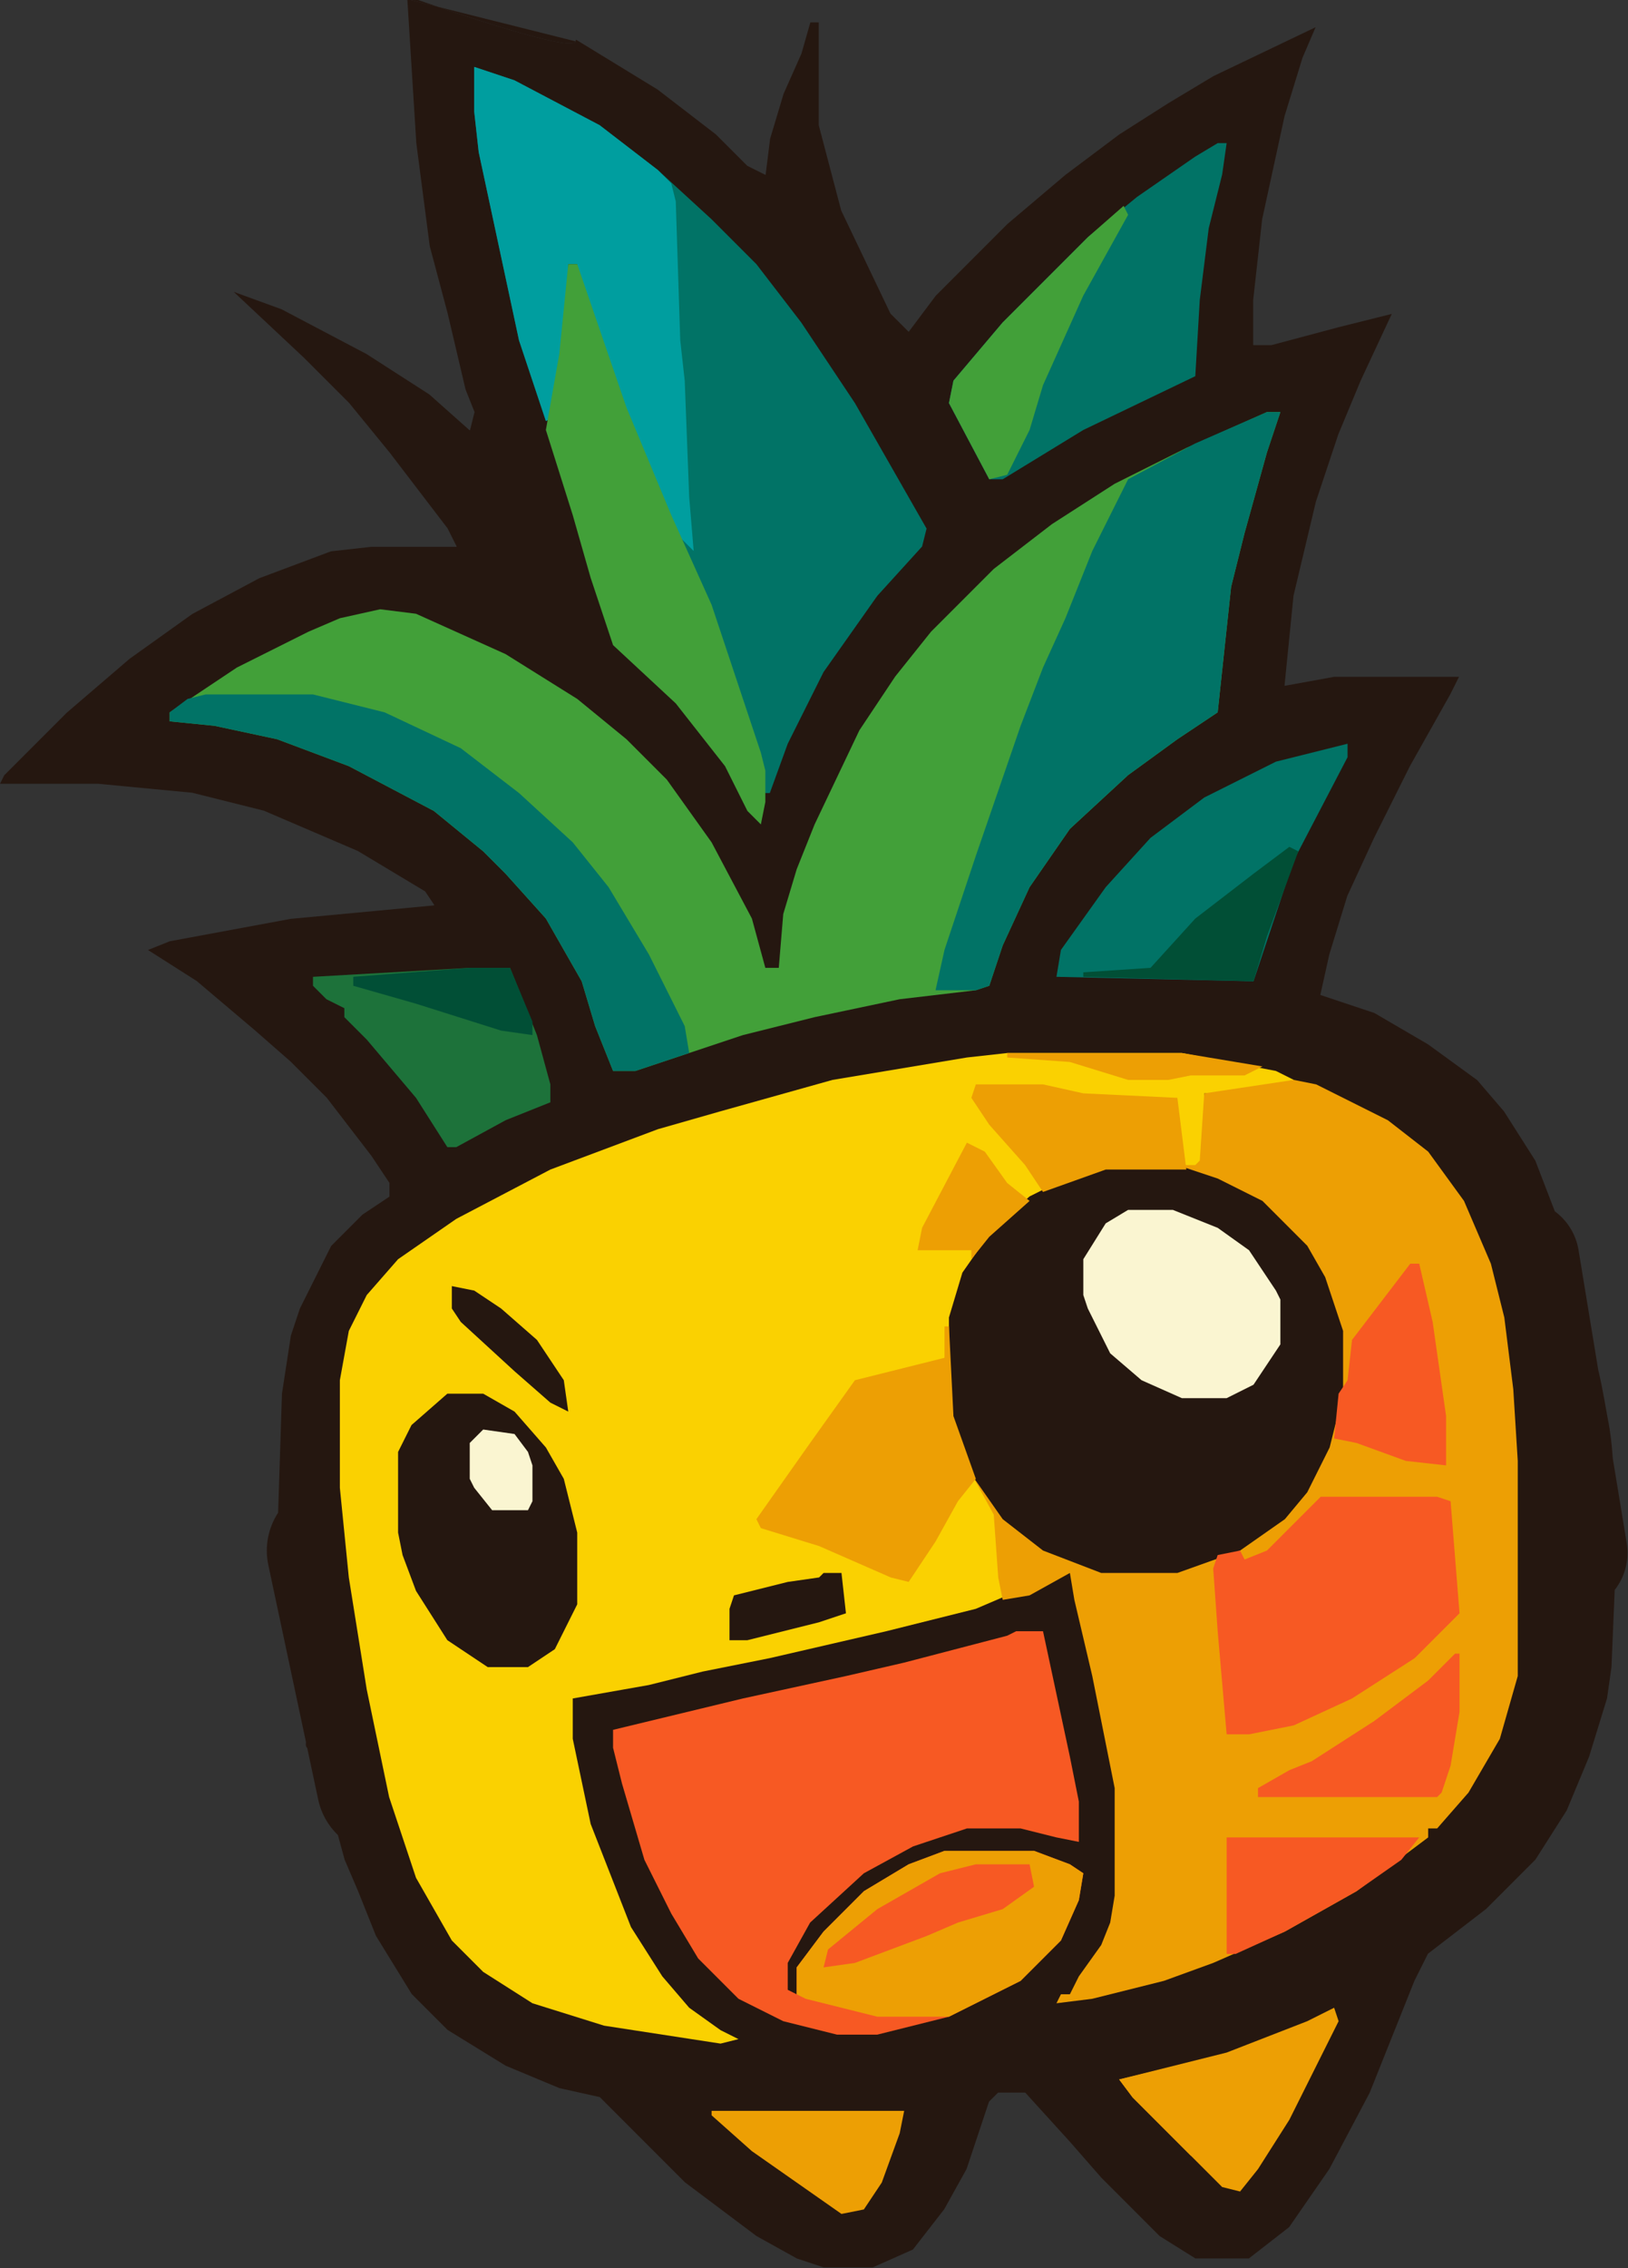<?xml version="1.0" encoding="UTF-8" standalone="no"?><!DOCTYPE svg PUBLIC "-//W3C//DTD SVG 1.1//EN" "http://www.w3.org/Graphics/SVG/1.1/DTD/svg11.dtd">
<svg width="100%" height="100%" viewBox="0 0 727 1012" version="1.1" xmlns="http://www.w3.org/2000/svg" xml:space="preserve"
     style="fill-rule:evenodd;clip-rule:evenodd;stroke-linejoin:round;stroke-miterlimit:2;" id="saparot.io">
    <rect x="0" y="0" width="727" height="1012" fill="#333333" stroke="none"/>
    <g transform="matrix(1,0,0,1,-86.316,-10.328)">
        <path d="M343.427,28.034L344.017,28.311L380.003,50.303L405.99,70.293L419.983,84.286C419.994,84.297 420.007,84.306 420.021,84.313L428.021,88.313C428.062,88.334 428.111,88.333 428.152,88.311C428.193,88.289 428.22,88.249 428.226,88.203L430.225,72.215L436.219,52.235L444.215,34.243C444.218,34.237 444.22,34.231 444.222,34.224L448.192,20.328L451.942,20.328C451.942,20.328 451.942,66.185 451.942,66.185C451.942,66.197 451.943,66.21 451.946,66.221L461.946,104.221C461.949,104.23 461.952,104.239 461.956,104.247L483.956,150.247C483.963,150.261 483.972,150.275 483.983,150.286L491.983,158.286C492.013,158.315 492.053,158.33 492.095,158.328C492.136,158.325 492.174,158.304 492.199,158.271L504.193,142.279L536.181,110.29L562.173,88.297L586.166,70.303L608.16,56.307L628.152,44.311L673.804,22.478L667.953,36.129C667.951,36.133 667.949,36.138 667.948,36.143L659.948,62.143C659.947,62.147 659.946,62.151 659.945,62.155L649.945,108.155C649.944,108.16 649.943,108.164 649.942,108.169L645.942,144.169C645.942,144.175 645.942,144.18 645.942,144.185L645.942,164.185C645.942,164.264 646.006,164.328 646.084,164.328L654.084,164.328C654.097,164.328 654.109,164.326 654.121,164.323L684.12,156.323L707.828,150.396C707.828,150.396 693.955,180.125 693.955,180.125C693.954,180.126 693.953,180.128 693.953,180.13L683.953,204.13C683.951,204.133 683.95,204.137 683.949,204.14L673.949,234.14C673.948,234.144 673.946,234.148 673.945,234.152L663.945,276.152C663.944,276.158 663.943,276.164 663.942,276.171L659.942,316.171C659.938,316.215 659.955,316.26 659.988,316.29C660.02,316.32 660.066,316.334 660.11,316.326L682.097,312.328L737.853,312.328L733.958,320.118L715.96,352.115C715.959,352.117 715.958,352.119 715.957,352.121L699.957,384.121C699.956,384.123 699.955,384.124 699.955,384.125L687.955,410.125C687.952,410.131 687.95,410.137 687.948,410.143L679.948,436.143C679.947,436.147 679.946,436.15 679.945,436.154L675.945,454.154C675.929,454.226 675.97,454.297 676.039,454.321L700.025,462.316L724.006,476.305L745.987,492.291L757.969,506.27L771.956,528.25L780.641,550.83C786.091,554.843 790.042,560.903 791.226,568.103L800.026,621.589C802.067,629.995 803.525,639.588 804.386,643.896C805.475,649.338 806.128,655.116 806.516,661.04L812.737,698.85C814.007,706.567 811.847,714.063 807.375,719.778L805.942,754.172L803.945,768.154L795.95,794.136L785.957,818.119L771.972,840.095L749.99,862.077L723.997,882.072C723.98,882.085 723.966,882.102 723.957,882.121L717.957,894.121C717.955,894.125 717.953,894.128 717.952,894.132L697.955,944.125L679.962,978.111L661.979,1004.09L644.035,1018.04L620.125,1018.04L604.174,1008.07L578.189,982.087L564.192,966.091L564.19,966.089L544.19,944.089C544.163,944.059 544.125,944.042 544.084,944.042L532.084,944.042C532.047,944.042 532.01,944.057 531.983,944.084L527.983,948.084C527.968,948.1 527.956,948.119 527.949,948.14L517.953,978.127L507.965,996.106L493.994,1014.07L476.054,1022.04L454.108,1022.04L442.142,1018.05L424.162,1008.07L392.178,984.077L354.185,946.084C354.166,946.065 354.142,946.052 354.115,946.046L336.128,942.048L312.15,932.058L286.174,916.072L270.197,900.096L254.212,874.121L246.217,854.132C246.217,854.131 246.216,854.13 246.216,854.129L240.22,840.138L237.223,829.15C232.907,825.006 229.744,819.571 228.406,813.283L223.514,790.294C223.461,790.235 223.407,790.179 223.351,790.123C223.119,789.891 222.992,789.564 222.933,789.173C222.866,788.733 222.886,788.214 222.952,787.654L206.146,708.681C204.361,700.29 206.162,691.964 210.514,685.301L212.227,632.198L216.224,606.219L220.217,594.24L234.202,566.27L248.175,552.296L260.164,544.304C260.203,544.277 260.227,544.233 260.227,544.185L260.227,538.185C260.227,538.157 260.219,538.129 260.203,538.106L252.203,526.106C252.201,526.103 252.2,526.101 252.198,526.098L232.198,500.098C232.194,500.093 232.19,500.088 232.185,500.084L216.185,484.084C216.183,484.082 216.181,484.08 216.178,484.078L200.178,470.078L200.177,470.076L174.177,448.076C174.172,448.072 174.167,448.068 174.161,448.065L152.396,434.214L162.124,430.323L216.104,420.327L280.098,414.327C280.148,414.323 280.192,414.292 280.213,414.247C280.235,414.201 280.231,414.148 280.203,414.106L276.203,408.106C276.192,408.088 276.176,408.073 276.158,408.063L246.158,390.063C246.152,390.059 246.147,390.056 246.141,390.054L204.141,372.054C204.134,372.051 204.126,372.048 204.119,372.046L172.119,364.046C172.112,364.045 172.105,364.044 172.098,364.043L130.098,360.043C130.093,360.042 130.089,360.042 130.084,360.042L86.316,360.042C86.316,360.042 88.202,356.27 88.202,356.27L116.182,328.29L144.173,304.298L172.16,284.307L202.143,268.316L234.118,256.325L252.092,254.328L290.084,254.328C290.134,254.328 290.18,254.302 290.206,254.26C290.232,254.218 290.234,254.165 290.212,254.121L286.212,246.121C286.208,246.113 286.203,246.105 286.198,246.098L260.198,212.098C260.197,212.097 260.196,212.096 260.195,212.095L242.195,190.095C242.192,190.091 242.189,190.087 242.185,190.084L222.185,170.084C222.184,170.083 222.183,170.082 222.182,170.081L190.691,140.557L212.026,148.316L250.012,168.309L277.998,186.299L295.99,202.292C296.027,202.325 296.079,202.336 296.127,202.322C296.174,202.307 296.211,202.268 296.223,202.22L298.223,194.22C298.23,194.191 298.228,194.16 298.217,194.132L294.221,184.142L286.223,150.152C286.223,150.151 286.223,150.15 286.222,150.148L278.225,120.157L272.227,74.171L268.236,10.328L269.774,10.328L281.853,13.357C303.428,20.674 342.233,33.169 343.389,28.788L343.984,28.937L343.389,28.788C343.407,28.722 343.416,28.651 343.416,28.577C343.416,28.398 343.419,28.217 343.427,28.034Z"
              style="fill:rgb(37,23,16);"/>
    </g>
    <g transform="matrix(1,0,0,1,-86.316,-10.328)">
        <path d="M343.389,28.788C342.233,33.169 303.428,20.674 281.853,13.357L343.389,28.788Z" style="fill:rgb(37,23,16);"/>
    </g>
    <g transform="matrix(1,0,0,1,-86.316,-10.328)">
        <path d="M269.774,10.328L273.031,10.328C275.378,11.144 278.394,12.184 281.853,13.357L269.774,10.328Z" style="fill:rgb(37,23,16);"/>
    </g>
    <g transform="matrix(1,0,0,1,-86.231,-0.143)">
        <path d="M536,470L614,470L656,478L664,482L664,484L636,488L624,488L624,518L620,522L580,522L554,532L536,544L524,558L514,578L512,588L512,632L522,658L532,676L534,704L536,712L522,718L482,728L430,740L400,746L376,752L342,758L342,776L350,814L368,860L382,882L394,896L408,906L416,910L408,912L356,904L324,894L302,880L288,866L272,838L260,802L250,754L242,704L238,664L238,616L242,594L250,578L264,562L290,544L332,522L380,504L408,496L458,482L518,472L536,470Z"
              style="fill:rgb(250,209,1);fill-rule:nonzero;"/>
    </g>
    <g transform="matrix(1,0,0,1,-86.231,-0.143)">
        <path d="M664,482L674,484L706,500L724,514L740,536L752,564L758,588L762,620L764,652L764,748L756,776L742,800L728,816L724,816L724,820L692,844L660,862L628,876L606,884L574,892L558,894L560,890L564,890L568,882L578,868L582,858L584,846L584,798L574,748L566,714L564,702L546,712L534,714L532,704L530,676L518,654L510,632L510,588L516,568L530,548L546,534L562,526L580,520L620,520L622,518L624,488L664,482Z"
              style="fill:rgb(237,159,4);fill-rule:nonzero;"/>
    </g>
    <g transform="matrix(1,0,0,1,-86.231,-0.143)">
        <path d="M652,184L658,184L652,202L642,238L636,262L630,318L612,330L590,346L564,370L546,396L534,422L528,440L522,442L488,446L450,454L418,462L370,478L360,478L352,458L346,438L330,410L312,390L302,380L280,362L242,342L210,330L182,324L162,322L162,318L192,298L224,282L238,276L256,272L272,274L312,292L344,312L366,330L384,348L404,376L422,410L428,432L434,432L436,408L442,388L450,368L470,326L486,302L502,282L530,254L556,234L584,216L616,200L652,184Z"
              style="fill:rgb(66,160,57);fill-rule:nonzero;"/>
    </g>
    <g transform="matrix(1,0,0,1,-86.231,-0.143)">
        <path d="M540,728L552,728L564,784L568,804L568,822L558,820L542,816L518,816L494,824L472,836L448,858L438,876L438,888L442,890L442,878L454,862L472,844L492,832L508,826L548,826L564,832L570,836L568,848L560,866L542,884L510,900L478,908L460,908L436,902L416,892L398,874L386,854L374,830L364,796L360,780L360,772L418,758L464,748L490,742L536,730L540,728Z"
              style="fill:rgb(247,89,35);fill-rule:nonzero;"/>
    </g>
    <g transform="matrix(1,0,0,1,-86.231,-0.143)">
        <path d="M580,520L612,520L630,526L650,536L670,556L678,570L686,594L686,622L680,646L670,666L660,678L640,692L612,702L578,702L552,692L534,678L520,658L510,632L510,588L516,568L530,548L546,534L562,526L580,520Z"
              style="fill:rgb(37,23,16);fill-rule:nonzero;"/>
    </g>
    <g transform="matrix(1,0,0,1,-86.231,-0.143)">
        <path d="M298,30L316,36L354,56L380,76L404,98L424,118L444,144L468,180L500,236L498,244L478,266L454,300L438,332L430,354L428,354L420,324L406,280L396,256L370,198L358,166L344,124L344,118L340,118L340,140L334,186L330,188L318,152L300,68L298,50L298,30Z"
              style="fill:rgb(1,115,102);fill-rule:nonzero;"/>
    </g>
    <g transform="matrix(1,0,0,1,-86.231,-0.143)">
        <path d="M652,184L658,184L652,202L642,238L636,262L630,318L612,330L590,346L564,370L546,396L534,422L528,440L522,442L504,442L508,424L522,382L542,324L552,298L562,276L574,246L590,214L620,198L652,184Z"
              style="fill:rgb(1,115,102);fill-rule:nonzero;"/>
    </g>
    <g transform="matrix(1,0,0,1,-86.231,-0.143)">
        <path d="M298,30L316,36L354,56L380,76L386,82L388,90L390,152L392,170L394,222L396,246L388,238L370,198L358,166L344,124L344,118L340,118L340,140L334,186L330,188L318,152L300,68L298,50L298,30Z"
              style="fill:rgb(0,158,159);fill-rule:nonzero;"/>
    </g>
    <g transform="matrix(1,0,0,1,-86.231,-0.143)">
        <path d="M630,64L634,64L632,78L626,102L622,134L620,168L570,192L534,214L528,214L510,180L512,170L534,144L572,106L594,88L620,70L630,64Z"
              style="fill:rgb(1,115,102);fill-rule:nonzero;"/>
    </g>
    <g transform="matrix(1,0,0,1,-86.231,-0.143)">
        <path d="M676,668L728,668L734,670L738,720L718,740L690,758L664,770L644,774L634,774L630,728L628,700L630,694L640,692L642,696L652,692L676,668Z"
              style="fill:rgb(247,89,35);fill-rule:nonzero;"/>
    </g>
    <g transform="matrix(1,0,0,1,-86.231,-0.143)">
        <path d="M286,622L302,622L316,630L330,646L338,660L344,684L344,716L334,736L322,744L304,744L286,732L272,710L266,694L264,684L264,648L270,636L286,622Z"
              style="fill:rgb(37,23,16);fill-rule:nonzero;"/>
    </g>
    <g transform="matrix(1,0,0,1,-86.231,-0.143)">
        <path d="M178,310L226,310L258,318L292,334L318,354L342,376L358,396L376,426L392,458L394,470L370,478L360,478L352,458L346,438L330,410L312,390L302,380L280,362L242,342L210,330L182,324L162,322L162,318L170,312L178,310Z"
              style="fill:rgb(1,115,102);fill-rule:nonzero;"/>
    </g>
    <g transform="matrix(1,0,0,1,-86.231,-0.143)">
        <path d="M340,118L344,118L366,182L386,230L404,270L426,336L428,344L428,358L426,368L420,362L410,342L388,314L360,288L350,258L342,230L330,192L336,158L340,118Z"
              style="fill:rgb(66,160,57);fill-rule:nonzero;"/>
    </g>
    <g transform="matrix(1,0,0,1,-86.231,-0.143)">
        <path d="M688,332L688,338L664,384L646,438L558,436L560,424L580,396L600,374L624,356L656,340L688,332Z" style="fill:rgb(1,115,102);fill-rule:nonzero;"/>
    </g>
    <g transform="matrix(1,0,0,1,-86.231,-0.143)">
        <path d="M508,826L548,826L564,832L570,836L568,848L560,866L542,884L510,900L478,900L446,892L442,890L442,878L454,862L472,844L492,832L508,826Z"
              style="fill:rgb(237,159,4);fill-rule:nonzero;"/>
    </g>
    <g transform="matrix(1,0,0,1,-86.231,-0.143)">
        <path d="M590,540L610,540L630,548L644,558L656,576L658,580L658,600L646,618L634,624L614,624L596,616L582,604L572,584L570,578L570,562L580,546L590,540Z"
              style="fill:rgb(250,245,209);fill-rule:nonzero;"/>
    </g>
    <g transform="matrix(1,0,0,1,-86.231,-0.143)">
        <path d="M508,592L510,592L512,632L522,660L514,670L504,688L492,706L484,704L452,690L426,682L424,678L448,644L468,616L508,606L508,592Z"
              style="fill:rgb(237,159,4);fill-rule:nonzero;"/>
    </g>
    <g transform="matrix(1,0,0,1,-86.231,-0.143)">
        <path d="M296,432L314,432L326,462L332,484L332,492L312,500L290,512L286,512L272,490L250,464L240,454L240,450L232,446L226,440L226,436L296,432Z"
              style="fill:rgb(29,114,58);fill-rule:nonzero;"/>
    </g>
    <g transform="matrix(1,0,0,1,-86.231,-0.143)">
        <path d="M682,896L684,902L662,946L648,968L640,978L632,976L592,936L586,928L634,916L670,902L682,896Z" style="fill:rgb(237,159,4);fill-rule:nonzero;"/>
    </g>
    <g transform="matrix(1,0,0,1,-86.231,-0.143)">
        <path d="M522,484L552,484L570,488L612,490L616,522L580,522L552,532L544,520L528,502L520,490L522,484Z" style="fill:rgb(237,159,4);fill-rule:nonzero;"/>
    </g>
    <g transform="matrix(1,0,0,1,-86.231,-0.143)">
        <path d="M716,564L720,564L726,590L732,632L732,654L714,652L692,644L682,642L684,622L688,616L690,598L716,564Z" style="fill:rgb(247,89,35);fill-rule:nonzero;"/>
    </g>
    <g transform="matrix(1,0,0,1,-86.231,-0.143)">
        <path d="M588,92L590,96L570,132L552,172L546,192L536,212L528,214L510,180L512,170L534,144L572,106L588,92Z" style="fill:rgb(66,160,57);fill-rule:nonzero;"/>
    </g>
    <g transform="matrix(1,0,0,1,-86.231,-0.143)">
        <path d="M634,820L720,820L712,830L692,844L660,862L638,872L634,872L634,820Z" style="fill:rgb(247,89,35);fill-rule:nonzero;"/>
    </g>
    <g transform="matrix(1,0,0,1,-86.231,-0.143)">
        <path d="M736,738L738,738L738,764L734,788L730,800L728,802L648,802L648,798L662,790L672,786L700,768L724,750L736,738Z" style="fill:rgb(247,89,35);fill-rule:nonzero;"/>
    </g>
    <g transform="matrix(1,0,0,1,-86.231,-0.143)">
        <path d="M404,942L490,942L488,952L480,974L472,986L462,988L422,960L404,944L404,942Z" style="fill:rgb(237,159,4);fill-rule:nonzero;"/>
    </g>
    <g transform="matrix(1,0,0,1,-86.231,-0.143)">
        <path d="M522,832L546,832L548,842L534,852L514,858L500,864L468,876L454,878L456,870L478,852L506,836L522,832Z" style="fill:rgb(247,89,35);fill-rule:nonzero;"/>
    </g>
    <g transform="matrix(1,0,0,1,-86.231,-0.143)">
        <path d="M662,378L666,380L652,418L646,438L570,436L570,434L600,432L620,410L646,390L662,378Z" style="fill:rgb(1,79,54);fill-rule:nonzero;"/>
    </g>
    <g transform="matrix(1,0,0,1,-86.231,-0.143)">
        <path d="M518,510L526,514L536,528L546,536L528,552L520,562L520,558L496,558L498,548L518,510Z" style="fill:rgb(237,159,4);fill-rule:nonzero;"/>
    </g>
    <g transform="matrix(1,0,0,1,-86.231,-0.143)">
        <path d="M296,432L314,432L324,456L324,462L310,460L272,448L244,440L244,436L296,432Z" style="fill:rgb(1,79,54);fill-rule:nonzero;"/>
    </g>
    <g transform="matrix(1,0,0,1,-86.231,-0.143)">
        <path d="M628,918L630,918L630,934L624,958L618,962L592,936L586,928L628,918Z" style="fill:rgb(237,159,4);fill-rule:nonzero;"/>
    </g>
    <g transform="matrix(1,0,0,1,-86.231,-0.143)">
        <path d="M454,702L462,702L464,720L452,724L420,732L412,732L412,718L414,712L438,706L452,704L454,702Z" style="fill:rgb(37,23,16);fill-rule:nonzero;"/>
    </g>
    <g transform="matrix(1,0,0,1,-86.231,-0.143)">
        <path d="M288,574L298,576L310,584L326,598L338,616L340,630L332,626L316,612L292,590L288,584L288,574Z" style="fill:rgb(37,23,16);fill-rule:nonzero;"/>
    </g>
    <g transform="matrix(1,0,0,1,-86.231,-0.143)">
        <path d="M302,638L316,640L322,648L324,654L324,670L322,674L306,674L298,664L296,660L296,644L302,638Z" style="fill:rgb(250,245,209);fill-rule:nonzero;"/>
    </g>
    <g transform="matrix(1,0,0,1,-86.231,-0.143)">
        <path d="M536,470L614,470L650,476L642,480L618,480L608,482L590,482L564,474L536,472L536,470Z" style="fill:rgb(237,159,4);fill-rule:nonzero;"/>
    </g>
</svg>
